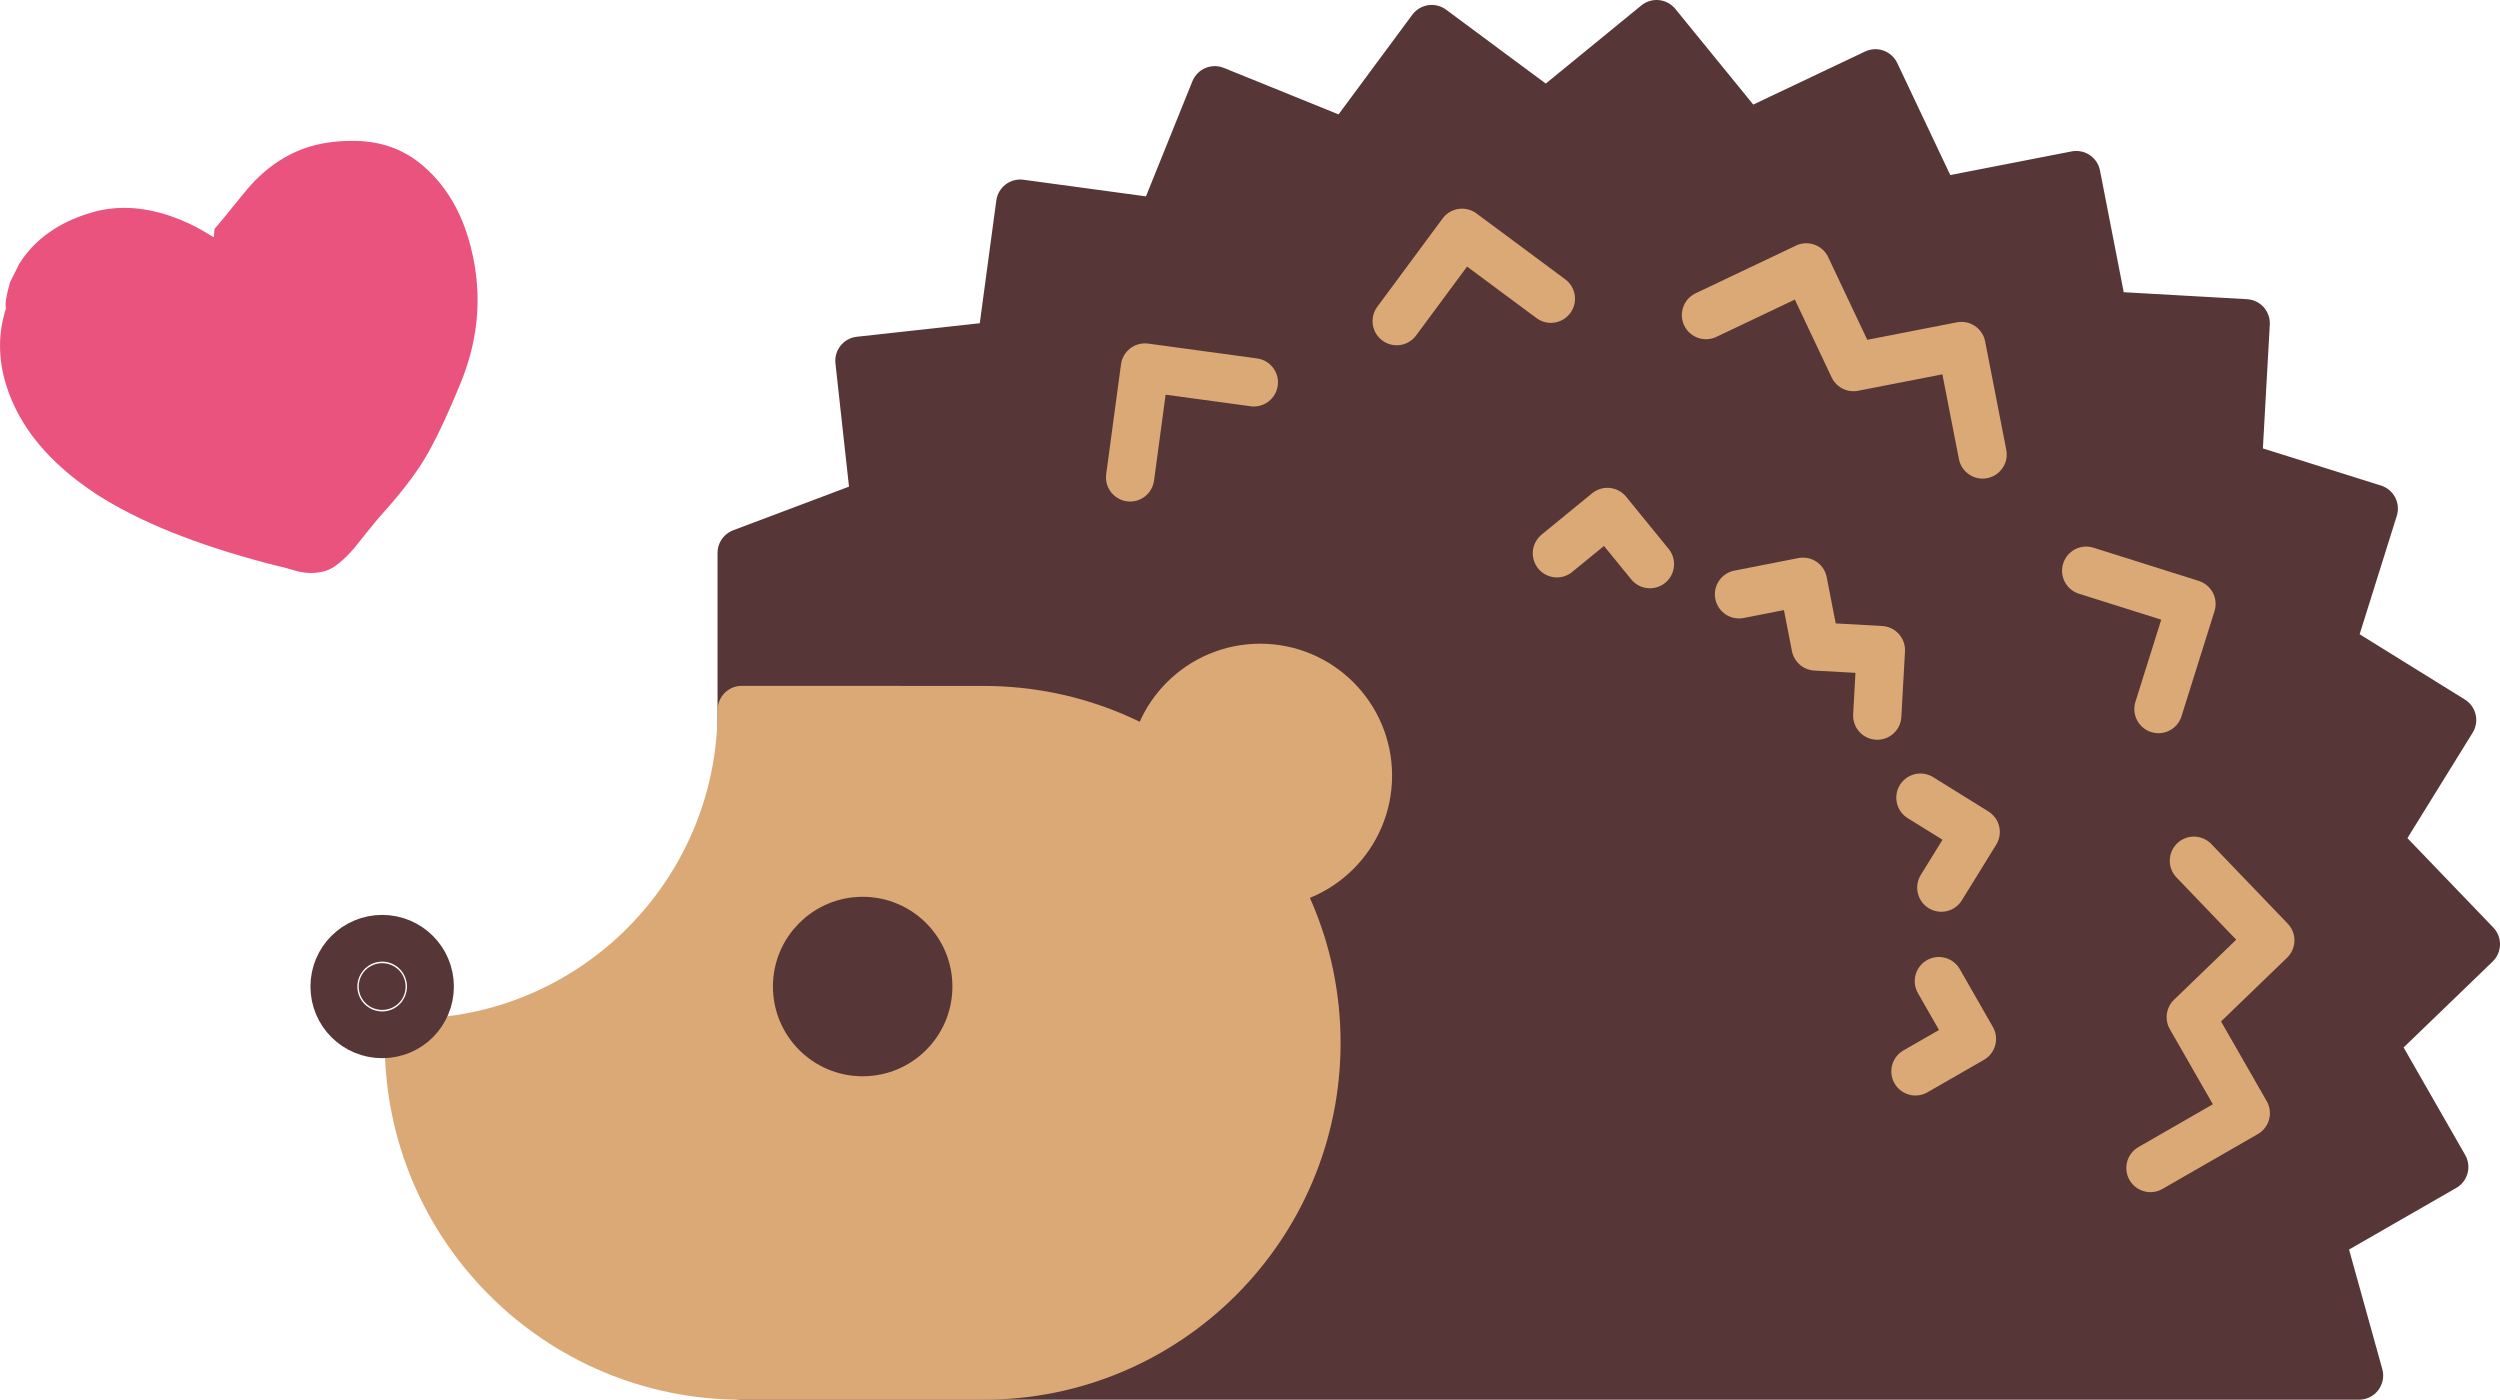 <?xml version="1.0" encoding="utf-8"?>
<!-- Generator: Adobe Illustrator 16.0.0, SVG Export Plug-In . SVG Version: 6.00 Build 0)  -->
<!DOCTYPE svg PUBLIC "-//W3C//DTD SVG 1.1//EN" "http://www.w3.org/Graphics/SVG/1.1/DTD/svg11.dtd">
<svg version="1.1" id="Layer_1" xmlns="http://www.w3.org/2000/svg" xmlns:xlink="http://www.w3.org/1999/xlink" x="0px" y="0px"
	 width="51.787px" height="28.994px" viewBox="0 0 51.787 28.994" enable-background="new 0 0 51.787 28.994" xml:space="preserve">
<g>
	<path fill="#EA537E" d="M7.246,2.92C7.85,2.902,8.365,3.082,8.787,3.455c0.425,0.371,0.726,0.863,0.911,1.467
		c0.304,1.01,0.254,2.016-0.157,3.014C9.25,8.645,8.997,9.174,8.789,9.516c-0.206,0.342-0.524,0.748-0.953,1.221
		C7.667,10.94,7.507,11.141,7.35,11.34c-0.233,0.271-0.438,0.438-0.612,0.488l-0.035,0.01c-0.191,0.045-0.382,0.041-0.578-0.014
		c-0.193-0.059-0.387-0.105-0.578-0.152c-1.504-0.396-2.69-0.877-3.557-1.44c-0.983-0.646-1.605-1.405-1.869-2.28
		c-0.162-0.533-0.16-1.057,0.003-1.564C0.1,6.305,0.128,6.125,0.208,5.848l0.19-0.383c0.316-0.5,0.806-0.854,1.472-1.055
		c0.523-0.158,1.074-0.135,1.657,0.064c0.579,0.199,0.881,0.447,0.903,0.438l0.014-0.174C4.456,4.734,4.658,4.49,5.051,4.004
		c0.39-0.486,0.849-0.811,1.372-0.969C6.681,2.961,6.954,2.92,7.246,2.92"/>
	<path fill="#563636" d="M50.632,24.174l-1.462-2.553c0,0-0.066-0.018-0.101-0.025c0.035,0.002,0.103,0.004,0.103,0.004l2.115-2.041
		l-2.038-2.121l-0.108,0.002l0.106-0.023l1.548-2.502l-2.497-1.549l-0.106,0.025l0.099-0.047l0.881-2.809l-2.803-0.881
		c0,0-0.064,0.033-0.095,0.051c0.027-0.021,0.054-0.045,0.081-0.07l0.164-2.938l-2.933-0.166l-0.075,0.07
		c0,0,0.041-0.055,0.062-0.086L43.01,3.627l-2.884,0.562l-0.058,0.09l0.04-0.1l-1.259-2.66l-2.655,1.26
		c-0.013,0.035-0.034,0.102-0.034,0.102s0.011-0.066,0.013-0.102L34.316,0.5l-2.278,1.863c-0.002,0.033-0.004,0.068-0.006,0.104
		c-0.004-0.037-0.008-0.076-0.014-0.115l-2.36-1.75l-1.75,2.365c0.007,0.037,0.013,0.072,0.019,0.107
		c-0.012-0.033-0.025-0.066-0.039-0.1l-2.724-1.104L24.063,4.6c0,0,0.029,0.066,0.046,0.1c-0.021-0.029-0.042-0.059-0.062-0.086
		l-2.913-0.395l-0.393,2.918c0.021,0.027,0.044,0.058,0.066,0.084c-0.027-0.025-0.053-0.047-0.083-0.069l-2.921,0.321l0.322,2.926
		c0,0,0.057,0.043,0.084,0.064c-0.032-0.018-0.094-0.047-0.094-0.047l-2.751,1.037v17.041h33.503l-0.788-2.834
		c0,0-0.062-0.035-0.095-0.05c0.033,0.009,0.101,0.028,0.101,0.028L50.632,24.174z"/>
	<path fill="none" stroke="#563636" stroke-linecap="round" stroke-linejoin="round" stroke-miterlimit="10" d="M50.632,24.174
		l-1.462-2.553c0,0-0.066-0.018-0.101-0.025c0.035,0.002,0.103,0.004,0.103,0.004l2.115-2.041l-2.038-2.121l-0.108,0.002
		l0.106-0.023l1.548-2.502l-2.497-1.549l-0.106,0.025l0.099-0.047l0.881-2.809l-2.803-0.881c0,0-0.064,0.033-0.095,0.051
		c0.027-0.021,0.054-0.045,0.081-0.07l0.164-2.938l-2.933-0.166l-0.075,0.07c0,0,0.041-0.055,0.062-0.086L43.01,3.627l-2.884,0.562
		l-0.058,0.09l0.04-0.1l-1.259-2.66l-2.655,1.26c-0.013,0.035-0.034,0.102-0.034,0.102s0.011-0.066,0.013-0.102L34.316,0.5
		l-2.278,1.863c-0.002,0.033-0.004,0.068-0.006,0.104c-0.004-0.037-0.008-0.076-0.014-0.115l-2.36-1.75l-1.75,2.365
		c0.007,0.037,0.013,0.072,0.019,0.107c-0.012-0.033-0.025-0.066-0.039-0.1l-2.724-1.104L24.063,4.6c0,0,0.029,0.066,0.046,0.1
		c-0.021-0.029-0.042-0.059-0.062-0.086l-2.913-0.395l-0.393,2.918c0.021,0.027,0.044,0.059,0.066,0.084
		c-0.027-0.025-0.053-0.047-0.083-0.069l-2.921,0.321l0.322,2.926c0,0,0.057,0.043,0.084,0.064
		c-0.032-0.018-0.094-0.047-0.094-0.047l-2.751,1.037v17.041h33.503l-0.788-2.834c0,0-0.062-0.035-0.095-0.05
		c0.033,0.009,0.101,0.028,0.101,0.028L50.632,24.174z"/>
	<polyline fill="none" stroke="#DBA976" stroke-linecap="round" stroke-linejoin="round" stroke-miterlimit="10" points="
		34.178,11.686 33.297,10.605 32.251,11.461 	"/>
	<polyline fill="none" stroke="#DBA976" stroke-linecap="round" stroke-linejoin="round" stroke-miterlimit="10" points="
		38.887,14.824 38.962,13.467 37.61,13.391 37.349,12.051 36.023,12.311 	"/>
	<polyline fill="none" stroke="#DBA976" stroke-linecap="round" stroke-linejoin="round" stroke-miterlimit="10" points="
		40.214,18.387 40.926,17.234 39.781,16.523 	"/>
	<polyline fill="none" stroke="#DBA976" stroke-linecap="round" stroke-linejoin="round" stroke-miterlimit="10" points="
		39.678,22.193 40.848,21.521 40.163,20.324 	"/>
	<polyline fill="none" stroke="#DBA976" stroke-linecap="round" stroke-linejoin="round" stroke-miterlimit="10" points="
		25.973,7.92 23.717,7.613 23.41,9.889 	"/>
	<polyline fill="none" stroke="#DBA976" stroke-linecap="round" stroke-linejoin="round" stroke-miterlimit="10" points="
		32.126,6.188 30.286,4.822 28.932,6.652 	"/>
	<polyline fill="none" stroke="#DBA976" stroke-linecap="round" stroke-linejoin="round" stroke-miterlimit="10" points="
		41.069,9.414 40.631,7.168 38.394,7.604 37.418,5.539 35.339,6.527 	"/>
	<polyline fill="none" stroke="#DBA976" stroke-linecap="round" stroke-linejoin="round" stroke-miterlimit="10" points="
		44.712,14.688 45.396,12.51 43.215,11.822 	"/>
	<polyline fill="none" stroke="#DBA976" stroke-linecap="round" stroke-linejoin="round" stroke-miterlimit="10" points="
		44.546,24.195 46.521,23.059 45.381,21.07 47.029,19.479 45.446,17.83 	"/>
	<path fill="#DBA976" d="M20.376,14.709l-5.011-0.002c-0.001,3.809-3.087,6.895-6.895,6.895c0,3.807,3.087,6.893,6.894,6.893h5.012
		c3.808,0,6.894-3.086,6.894-6.893S24.184,14.709,20.376,14.709"/>
	<path fill="none" stroke="#DBA976" stroke-linecap="round" stroke-linejoin="round" stroke-miterlimit="10" d="M20.376,14.709
		l-5.011-0.002c-0.001,3.809-3.087,6.895-6.895,6.895c0,3.807,3.087,6.893,6.894,6.893h5.012c3.808,0,6.894-3.086,6.894-6.893
		S24.184,14.709,20.376,14.709z"/>
	<path fill="#DBA976" d="M26.104,13.834c1.233,0,2.234,1,2.233,2.232c0.001,1.234-1,2.232-2.233,2.234
		c-1.233-0.002-2.233-1-2.233-2.234C23.872,14.834,24.872,13.834,26.104,13.834"/>
	<circle fill="none" stroke="#DBA976" stroke-miterlimit="10" cx="26.104" cy="16.067" r="2.233"/>
	<path fill="#563636" d="M18.831,19.475c0.531,0.531,0.531,1.391,0,1.922c-0.531,0.531-1.391,0.531-1.922,0
		c-0.531-0.531-0.531-1.391,0-1.922C17.44,18.943,18.3,18.943,18.831,19.475"/>
	<circle fill="none" stroke="#563636" stroke-miterlimit="10" cx="17.87" cy="20.436" r="1.359"/>
	<path fill="#563636" d="M8.402,20.436c0,0.271-0.217,0.484-0.485,0.484s-0.486-0.214-0.486-0.484c0-0.27,0.218-0.484,0.486-0.484
		S8.402,20.168,8.402,20.436"/>
	<path fill="none" stroke="#563636" stroke-width="2" stroke-miterlimit="10" d="M8.402,20.436c0,0.271-0.217,0.484-0.485,0.484
		s-0.486-0.214-0.486-0.484c0-0.27,0.218-0.484,0.486-0.484S8.402,20.168,8.402,20.436z"/>
</g>
</svg>

